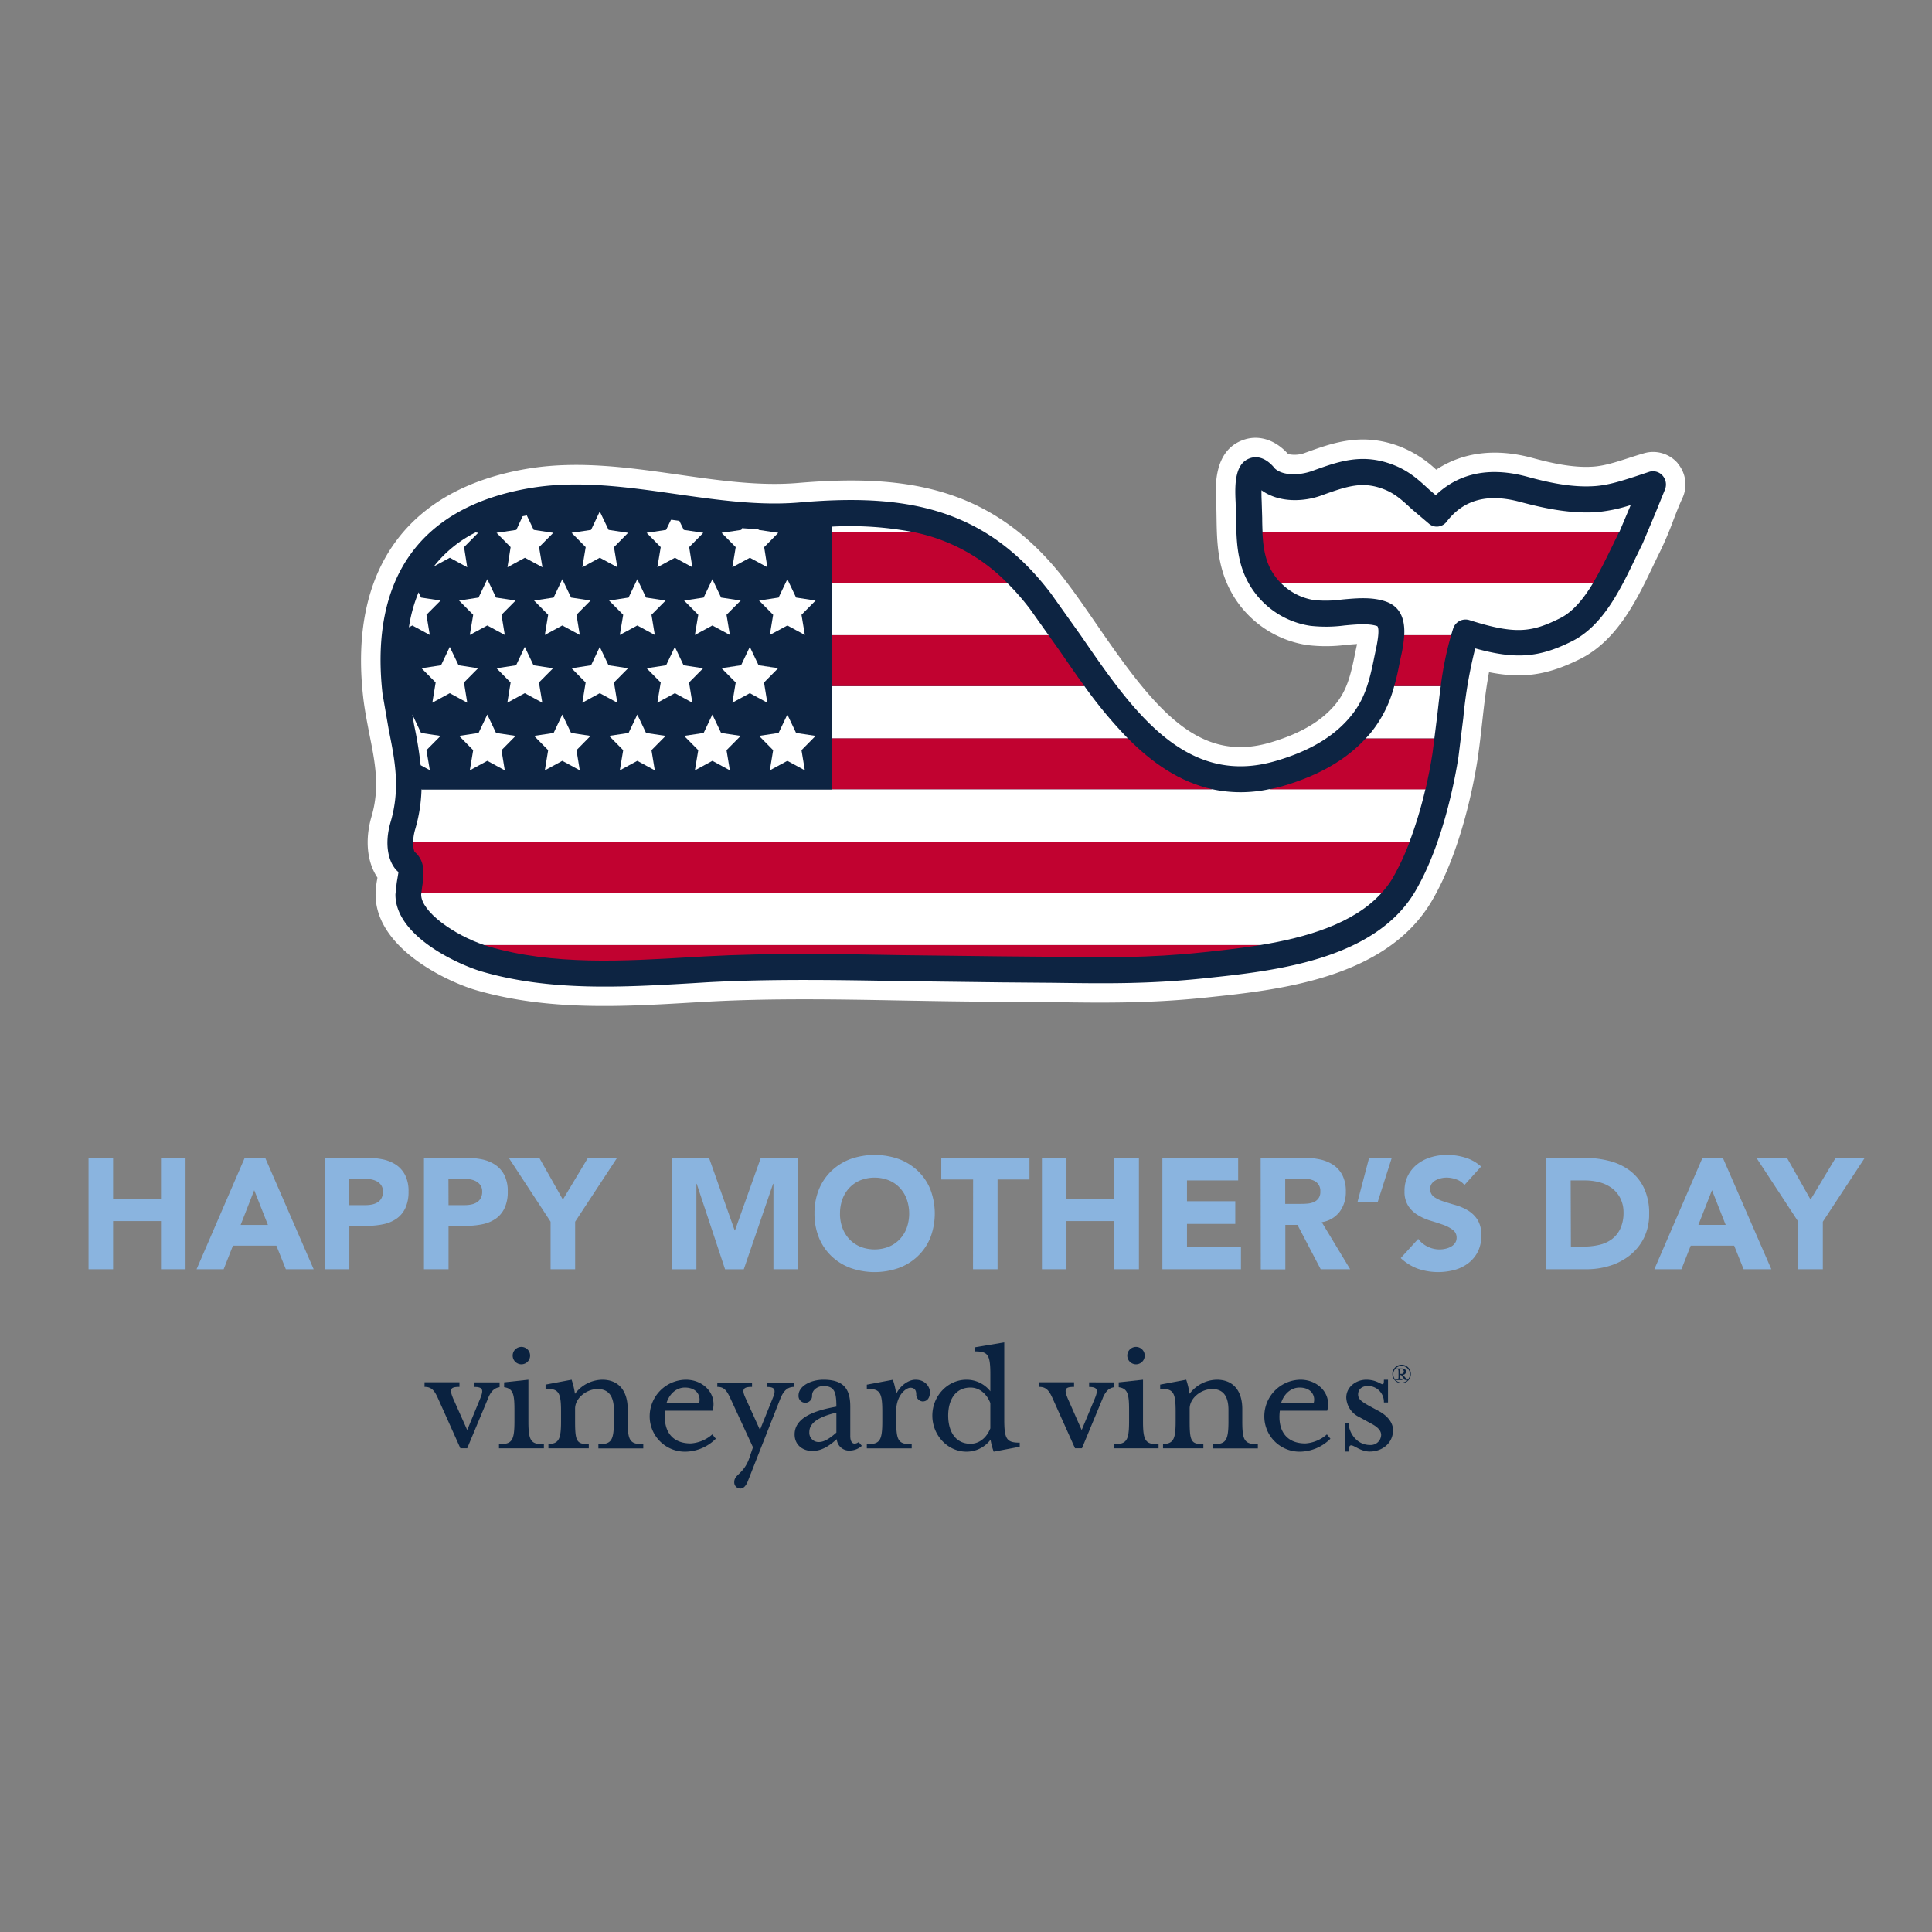 <svg id="Layer_1" data-name="Layer 1" xmlns="http://www.w3.org/2000/svg" viewBox="0 0 612 612"><rect x="0" y="0" width="612" height="612" fill="#808080" stroke="none"/><defs><style>.cls-1{fill:#fff;}.cls-2{fill:#0d2442;}.cls-3{fill:#c10230;}.cls-4{fill:#8ab4df;}.cls-5{fill:#0a2240;}</style></defs><path class="cls-1" d="M531.47,146.76a10.29,10.29,0,0,0-10.68-3.18c-1.69.49-3.31,1-4.87,1.51-4.18,1.35-7.78,2.51-11.37,2.74-6.37.42-13.28-1.17-19.2-2.78-11.65-3.15-22.11-1.78-30.4,3.74a36.54,36.54,0,0,0-10.88-7.09c-12.13-4.91-21.61-1.5-30,1.51l-.53.19a9.35,9.35,0,0,1-5.49.44c-4-4.49-9.25-6.22-14.18-4.49-9.53,3.34-8.91,15-8.63,20,.08,1.57.11,3.22.13,4.95.12,6.93.25,14.78,4.25,22.51a33.11,33.11,0,0,0,24.5,17.53,49.19,49.19,0,0,0,12.26-.06c1.08-.1,2.31-.2,3.5-.27-.08.39-.17.77-.23,1.07-.14.64-.29,1.3-.41,1.95-1.49,7.54-2.79,11.86-6.15,16-4.4,5.37-11.12,9.34-20.56,12.14-22.8,6.78-36.6-10.31-55-37.16-3.32-4.83-6.46-9.38-9.7-13.67C315,154.21,287.27,150.05,252.67,153c-12.08,1-24.53-.75-37.71-2.64-15.62-2.23-31.78-4.55-47.81-1.89-38,6.32-56.53,31.85-52.16,71.89.45,4.2,1.26,8.21,2,12.1,1.83,9.09,3.41,16.94.69,26.21-2.17,7.41-1.37,14.53,1.87,19.32,0,.24-.07.49-.1.69a29.58,29.58,0,0,0-.48,4.48c-.14,17.27,22.84,27.83,31.71,30.45,22.87,6.66,46.39,5.28,69.15,3.93l4.38-.25c20.27-1.12,41.33-.74,61.69-.36,10.26.18,20.85.38,31.25.38l16.69.14c15.7.22,30.53.43,48.7-1.51,22.43-2.36,56.35-5.92,70.88-30.32C463,269.52,467,247.27,468,240.83c.66-4.34,1.13-8.61,1.59-12.74.58-5.26,1.18-10.31,2.09-15.16,10.93,2.16,18.79.84,28.92-4.22,11.76-5.89,18-18.9,23-29.35.76-1.58,1.47-3.08,2.18-4.49a108.63,108.63,0,0,0,4.28-10.06c.95-2.5,1.87-4.85,2.87-7a10.29,10.29,0,0,0-1.51-11.05"/><path class="cls-2" d="M395.93,145.17c-4.55,1.58-4.86,7.58-4.52,13.82h0l.15,5.19c.1,6.56.21,13.33,3.55,19.77a27,27,0,0,0,20,14.29,44.51,44.51,0,0,0,10.75-.11c3.81-.36,7.76-.71,10.43.21.92,1.08-.21,6.31-.58,8l-.38,1.82c-1.66,8.41-3.27,13.62-7.44,18.7-5.2,6.35-12.9,11-23.57,14.13-28.78,8.56-45.61-15.91-61.87-39.57L332.9,188c-21.12-27.83-47.13-31.65-79.7-28.83-12.79,1.09-26.16-.83-39.11-2.68-15.16-2.17-30.84-4.42-45.93-1.92-34.8,5.79-51.07,28.32-47,65.15l2,11.56c1.91,9.47,3.72,18.42.56,29.15-2.25,7.69-.37,13.48,2.49,15.81,0,.27-.38,2.34-.55,3.44l-.4,3.59c-.11,13.37,20.18,22.36,27.3,24.46,21.82,6.36,44.81,5,67,3.7l4.38-.27c20.52-1.12,41.69-.74,62.17-.37l31.13.39,16.78.14c16.18.23,30.16.42,47.95-1.48,21.22-2.23,53.3-5.6,66.24-27.34,9-15.18,12.8-36.46,13.77-42.63l1.55-12.48a144.68,144.68,0,0,1,3.77-22c12.72,3.51,20.11,3,30.63-2.25,9.86-4.93,15.36-16.39,20.21-26.5l2.24-4.58s4-9.51,4-9.51l3-7.4a4.24,4.24,0,0,0-.69-4.45,4.05,4.05,0,0,0-4.19-1.26L517.8,151c-4.38,1.4-8.51,2.74-12.85,3-7.27.47-14.8-1.24-21.22-3-14.23-3.85-23.3.46-28.94,5.86-1-.86-2.05-1.75-2.05-1.75-3.05-2.83-6.2-5.77-11-7.7-9.94-4-17.53-1.3-25.58,1.6l-.53.19c-3.9,1.41-9.16,1.58-11.76-.76-1.25-1.59-4.21-4.59-7.95-3.27"/><path class="cls-1" d="M384,250H263.41v0H133.52a49.31,49.31,0,0,1-2,12.7,16.33,16.33,0,0,0-.65,3.89H446.52a132.89,132.89,0,0,0,5-16.61H402.07A43,43,0,0,1,384,250Z"/><path class="cls-1" d="M434.24,232.1c-.52.63-1.09,1.23-1.64,1.84h21.76l.93-7.44c.34-3,.68-6.11,1.1-9.19H441.65A39,39,0,0,1,434.24,232.1Z"/><path class="cls-1" d="M416.37,190.1a37.64,37.64,0,0,0,8.72-.19c4.68-.43,9.53-.87,13.87.63,5.08,1.75,6.09,6.27,5.86,10.67h14.85c.22-.72.43-1.44.66-2.16a4.12,4.12,0,0,1,5.16-2.61c14.48,4.59,19.62,3.92,28.7-.61,4.2-2.11,7.57-6.35,10.5-11.23h-99A18.69,18.69,0,0,0,416.37,190.1Z"/><path class="cls-1" d="M263.41,233.94h93.9a142.92,142.92,0,0,1-13.82-16.63H263.41Z"/><path class="cls-1" d="M289,168.49a106.79,106.79,0,0,0-25.54-1.67v1.67Z"/><path class="cls-1" d="M481.58,159c-10.25-2.78-17.85-.78-23.23,6.12a4,4,0,0,1-2.71,1.66,3.74,3.74,0,0,1-2.95-.86l-5.57-4.73c-2.73-2.54-5.09-4.74-8.46-6.1-7-2.85-12.07-1-19.69,1.71l-.54.2c-5.4,1.94-13.23,2.35-18.83-1.71,0,.28,0,.34,0,.67,0,.74,0,1.61.06,2.62l.17,5.51c0,1.51.05,3,.11,4.44h113l.05-.09,3.58-8.47a48.47,48.47,0,0,1-11,2.27C497,162.76,488.64,160.87,481.58,159Z"/><path class="cls-1" d="M133.41,283.37c0,5.43,10.39,12.78,20,16H399.2c14.49-2.37,29.72-6.74,38.53-16.62H133.49C133.44,283.11,133.41,283.38,133.41,283.37Z"/><path class="cls-1" d="M263.41,201.21h68.75L326.33,193A79.08,79.08,0,0,0,319,184.6H263.41Z"/><path class="cls-3" d="M402.42,180.15a19.38,19.38,0,0,0,3.23,4.45h99c2.19-3.66,4.14-7.66,6-11.48l2.25-4.63h-113C400.09,172.7,400.61,176.65,402.42,180.15Z"/><path class="cls-3" d="M263.41,184.6H319A57.23,57.23,0,0,0,289,168.49H263.41Z"/><path class="cls-3" d="M443.75,208.1s-.35,1.66-.35,1.67c-.5,2.54-1,5.06-1.75,7.54h14.74a105.18,105.18,0,0,1,3.28-16.1H444.82A43.12,43.12,0,0,1,443.75,208.1Z"/><path class="cls-3" d="M263.41,217.31h80.08c-2.74-3.76-5.35-7.55-7.85-11.2l-3.48-4.9H263.41Z"/><path class="cls-3" d="M263.41,250H384c-10.32-2.27-19.06-8.38-26.72-16.1h-93.9Z"/><path class="cls-3" d="M406.65,248.92c-1.56.46-3.08.81-4.58,1.12h49.48c.87-3.71,1.62-7.54,2.22-11.42l.59-4.68H432.6C426.42,240.64,417.92,245.57,406.65,248.92Z"/><path class="cls-3" d="M131.31,269.84c3.7,3,2.92,7.9,2.4,11.15,0,0-.13,1.06-.22,1.76H437.73a28.49,28.49,0,0,0,3.34-4.44,77.71,77.71,0,0,0,5.45-11.66H130.88A7.56,7.56,0,0,0,131.31,269.84Z"/><path class="cls-3" d="M154.78,299.82c20.45,6,42.71,4.65,64.24,3.38l4.42-.25c20.81-1.15,42.14-.76,62.77-.38l31,.37,16.89.15c15.92.22,29.67.41,47-1.43,5.47-.58,11.73-1.25,18.14-2.29H153.36C153.83,299.52,154.31,299.69,154.78,299.82Z"/><path class="cls-2" d="M263.41,250V166.82c-3.05.11-6.18.29-9.5.58a108.62,108.62,0,0,1-13.74.21l.12.24,6.19.93L242,173.31l1,6.37-5.54-3-5.53,3,1.06-6.37-4.47-4.53,6.18-.93.26-.54c-6.67-.51-13.29-1.39-19.82-2.32l1.36,2.86,6.18.93-4.47,4.53,1,6.37-5.52-3-5.55,3,1.06-6.37-4.47-4.53,6.17-.93,1.54-3.24c-15.06-2.16-29.32-4.16-43-1.89-.93.15-1.79.35-2.68.54l2.19,4.59,6.2.93-4.5,4.53,1.07,6.37-5.56-3-5.52,3,1-6.37-4.46-4.53,6.19-.93,2-4.33a60.44,60.44,0,0,0-14.91,5.14l.83.12L147,173.31l1.05,6.37-5.55-3-5.07,2.76a37.11,37.11,0,0,0-4.81,8.2l.8,1.66,6.18.94-4.49,4.51,1.06,6.39-5.52-3-1.09.58a76.18,76.18,0,0,0-.22,20.13l1.29,7.55,0,0,2.77,5.83,6.18.92-4.49,4.53,1.06,6.39-2.91-1.58a59.46,59.46,0,0,1,.29,7.62H263.41Zm-88-60.75,2.75-5.82,2.79,5.82,6.17.94-4.47,4.51,1,6.39-5.54-3-5.53,3,1-6.39-4.47-4.51Zm53.06,0,6.2.94-4.49,4.51,1.06,6.39-5.54-3-5.54,3,1.07-6.39-4.49-4.51,6.19-.94,2.77-5.82Zm-23.78,0,6.2.94-4.48,4.51,1,6.39-5.54-3-5.54,3,1.07-6.39-4.47-4.51,6.17-.94,2.77-5.82Zm47.53,0,6.18.94-4.47,4.51,1.06,6.39-5.54-3-5.55,3,1-6.39-4.46-4.51,6.18-.94,2.78-5.82Zm-65-21.44L190,162l2.79,5.84,6.18.93-4.47,4.53,1,6.37-5.55-3-5.52,3,1.06-6.37-4.47-4.53Zm-32.87,15.62,2.77,5.82,6.2.94-4.47,4.51,1,6.39-5.54-3-5.54,3,1.07-6.39-4.47-4.51,6.17-.94Zm14.81,49.63,6.2-.92,2.75-5.83,2.79,5.83,6.17.92-4.47,4.53,1,6.39-5.54-3-5.53,3,1-6.39Zm-7.42-16.91-4.47-4.51,6.2-.94,2.75-5.82,2.77,5.82,6.2.94-4.48,4.51,1.06,6.4-5.55-3-5.52,3Zm19.31-4.51,6.17-.94,2.76-5.82,2.77,5.82,6.2.94-4.47,4.51,1,6.4-5.55-3-5.52,3,1-6.4Zm23.77,0,6.17-.94,2.79-5.82,2.75,5.82,6.2.94-4.47,4.51,1,6.4-5.52-3-5.56,3,1.07-6.4Zm25.31,25.95L231.2,244l-5.54-3-5.54,3,1.07-6.39-4.49-4.53,6.19-.92,2.77-5.83,2.77,5.83,6.2.92ZM207.42,244l-5.54-3-5.54,3,1.07-6.39-4.47-4.53,6.17-.92,2.77-5.83,2.77,5.83,6.2.92-4.48,4.53ZM255,244l-5.54-3-5.55,3,1-6.39-4.46-4.53,6.18-.92,2.78-5.83,2.77,5.83,6.18.92-4.47,4.53Zm-11.89-21.47h0v0l-5.54-3-5.53,3v0h0l.28-1.65.78-4.71-4.47-4.51h0l0,0,6.18-.94,2.76-5.81,2.77,5.81,6.19.94,0,0h0L242,216.19Zm-106.11,0,1.06-6.4-4.48-4.51,6.17-.94,2.77-5.82,2.79,5.82,6.18.94L147,216.19l1.05,6.4-5.55-3Zm8.47,10.51,6.17-.92,2.77-5.83,2.77,5.83,6.2.92-4.47,4.53,1,6.39-5.54-3-5.54,3,1.07-6.39Z"/><polygon class="cls-1" points="258.36 233.1 252.18 232.18 249.41 226.35 246.63 232.18 240.45 233.1 244.91 237.63 243.86 244.02 249.41 241.01 254.95 244.02 253.89 237.63 258.36 233.1"/><polygon class="cls-1" points="210.85 233.1 204.65 232.18 201.88 226.35 199.11 232.18 192.94 233.1 197.41 237.63 196.34 244.02 201.88 241.01 207.42 244.02 206.37 237.63 210.85 233.1"/><polygon class="cls-1" points="178.12 241.01 183.66 244.02 182.61 237.63 187.07 233.1 180.91 232.18 178.12 226.35 175.37 232.18 169.17 233.1 173.64 237.63 172.59 244.02 178.12 241.01"/><polygon class="cls-1" points="148.82 244.02 154.36 241.01 159.9 244.02 158.86 237.63 163.33 233.1 157.13 232.18 154.36 226.35 151.59 232.18 145.42 233.1 149.89 237.63 148.82 244.02"/><path class="cls-1" d="M135.08,237.63l4.49-4.53-6.18-.92-2.77-5.83,0,0,.55,3.26a126.11,126.11,0,0,1,2.08,12.79l2.91,1.58Z"/><polygon class="cls-1" points="225.66 226.35 222.89 232.18 216.7 233.1 221.19 237.63 220.12 244.02 225.66 241.01 231.2 244.02 230.14 237.63 234.63 233.1 228.43 232.18 225.66 226.35"/><polygon class="cls-1" points="246.63 189.29 240.45 190.23 244.91 194.74 243.86 201.13 249.41 198.13 254.95 201.13 253.89 194.74 258.36 190.23 252.18 189.29 249.41 183.47 246.63 189.29"/><polygon class="cls-1" points="199.11 189.29 192.94 190.23 197.41 194.74 196.34 201.13 201.88 198.13 207.42 201.13 206.37 194.74 210.85 190.23 204.65 189.29 201.88 183.47 199.11 189.29"/><polygon class="cls-1" points="172.59 201.13 178.12 198.13 183.66 201.13 182.61 194.74 187.07 190.23 180.91 189.29 178.12 183.47 175.37 189.29 169.17 190.23 173.64 194.74 172.59 201.13"/><polygon class="cls-1" points="145.42 190.23 149.89 194.74 148.82 201.13 154.36 198.13 159.9 201.13 158.86 194.74 163.33 190.23 157.13 189.29 154.36 183.47 151.59 189.29 145.42 190.23"/><path class="cls-1" d="M136.14,201.13l-1.06-6.39,4.49-4.51-6.18-.94-.8-1.66a47.13,47.13,0,0,0-3.06,11.08l1.09-.58Z"/><polygon class="cls-1" points="222.89 189.29 216.7 190.23 221.19 194.74 220.12 201.13 225.66 198.13 231.2 201.13 230.14 194.74 234.63 190.23 228.43 189.29 225.66 183.47 222.89 189.29"/><polygon class="cls-1" points="231.99 222.56 232 222.55 232.27 220.9 231.99 222.56"/><rect class="cls-1" x="242.53" y="216.15" height="6.44" transform="translate(-32.15 41.9) rotate(-9.26)"/><polygon class="cls-1" points="237.52 204.92 240.29 210.74 246.46 211.68 246.48 211.65 240.29 210.71 237.52 204.9 234.76 210.71 228.58 211.65 228.6 211.68 234.75 210.74 237.52 204.92"/><polygon class="cls-1" points="242.02 216.19 242.02 216.19 246.48 211.68 246.46 211.68 240.29 210.74 237.52 204.92 234.75 210.74 228.6 211.68 228.58 211.68 233.05 216.19 232.27 220.9 232 222.55 231.99 222.59 237.52 219.58 243.06 222.59 243.05 222.55 242.02 216.19"/><polygon class="cls-1" points="184.47 222.59 189.99 219.58 195.54 222.59 194.49 216.19 198.96 211.68 192.76 210.74 189.99 204.92 187.23 210.74 181.06 211.68 185.51 216.19 184.47 222.59"/><polygon class="cls-1" points="171.78 222.59 170.72 216.19 175.2 211.68 169 210.74 166.23 204.92 163.48 210.74 157.28 211.68 161.75 216.19 160.71 222.59 166.23 219.58 171.78 222.59"/><polygon class="cls-1" points="148.01 222.59 146.97 216.19 151.44 211.68 145.26 210.74 142.47 204.92 139.7 210.74 133.53 211.68 138 216.19 136.95 222.59 142.47 219.58 148.01 222.59"/><polygon class="cls-1" points="208.23 222.59 213.78 219.58 219.31 222.59 218.27 216.19 222.74 211.68 216.54 210.74 213.78 204.92 211 210.74 204.83 211.68 209.3 216.19 208.23 222.59"/><path class="cls-1" d="M228.58,168.78l4.47,4.53L232,179.68l5.53-3,5.54,3-1-6.37,4.46-4.53-6.19-.93-.12-.24c-1.72-.07-3.44-.17-5.15-.3l-.26.54Z"/><polygon class="cls-1" points="185.53 173.31 184.47 179.68 189.99 176.67 195.54 179.68 194.49 173.31 198.96 168.78 192.78 167.85 189.99 162.01 187.23 167.85 181.06 168.78 185.53 173.31"/><path class="cls-1" d="M157.29,168.78l4.46,4.53-1,6.37,5.52-3,5.56,3-1.07-6.37,4.5-4.53-6.2-.93-2.19-4.59c-.44.08-.88.16-1.31.26l-2,4.33Z"/><path class="cls-1" d="M148,179.68,147,173.31l4.47-4.53-.83-.12a38.72,38.72,0,0,0-13.21,10.77l5.07-2.76Z"/><path class="cls-1" d="M204.83,168.78l4.47,4.53-1.06,6.37,5.55-3,5.52,3-1-6.37,4.47-4.53-6.18-.93L215.2,165l-2.28-.33-.38,0L211,167.85Z"/><path class="cls-4" d="M28.05,366.75h7.78v13.17H51V366.75h7.78v35.31H51V386.8H35.83v15.26H28.05Z"/><path class="cls-4" d="M77.53,366.75H84l15.36,35.31H90.55l-3-7.48H73.79l-2.94,7.48H62.27Zm3,10.27-4.3,11h8.64Z"/><path class="cls-4" d="M102.88,366.75H116a26.1,26.1,0,0,1,5.18.49,11.92,11.92,0,0,1,4.27,1.73,8.72,8.72,0,0,1,2.89,3.29,11.21,11.21,0,0,1,1.07,5.21,12,12,0,0,1-1,5.19,8.37,8.37,0,0,1-2.74,3.34,11.1,11.1,0,0,1-4.14,1.77,24.13,24.13,0,0,1-5.19.53h-5.68v13.76h-7.78Zm7.78,15h5.18a10.35,10.35,0,0,0,2-.2,5.3,5.3,0,0,0,1.74-.67,3.63,3.63,0,0,0,1.25-1.3,4.17,4.17,0,0,0,.47-2.07,3.47,3.47,0,0,0-.62-2.17,4.17,4.17,0,0,0-1.6-1.27,6.66,6.66,0,0,0-2.17-.57,20.42,20.42,0,0,0-2.29-.13h-4Z"/><path class="cls-4" d="M134.3,366.75h13.12a26.13,26.13,0,0,1,5.19.49,11.79,11.79,0,0,1,4.26,1.73,8.66,8.66,0,0,1,2.9,3.29,11.34,11.34,0,0,1,1.07,5.21,12,12,0,0,1-1,5.19A8.45,8.45,0,0,1,157.1,386a11.24,11.24,0,0,1-4.14,1.77,24.26,24.26,0,0,1-5.19.53h-5.69v13.76H134.3Zm7.78,15h5.19a10.18,10.18,0,0,0,2-.2,5.27,5.27,0,0,0,1.75-.67,3.6,3.6,0,0,0,1.24-1.3,4.06,4.06,0,0,0,.48-2.07,3.47,3.47,0,0,0-.63-2.17,4.06,4.06,0,0,0-1.59-1.27,6.73,6.73,0,0,0-2.17-.57,20.6,20.6,0,0,0-2.3-.13h-4Z"/><path class="cls-4" d="M174.41,387l-13.27-20.25h9.68L178.3,380l7.93-13.21h9.23L182.19,387v15.06h-7.78Z"/><path class="cls-4" d="M212.82,366.75h11.77l8.13,23h.1l8.19-23h11.72v35.31H245V375h-.11l-9.28,27.08h-5.93L220.7,375h-.1v27.08h-7.78Z"/><path class="cls-4" d="M258,384.4a19.94,19.94,0,0,1,1.43-7.68,17,17,0,0,1,4-5.86,17.64,17.64,0,0,1,6-3.72,23.21,23.21,0,0,1,15.26,0,17.55,17.55,0,0,1,6,3.72,16.85,16.85,0,0,1,4,5.86,21.51,21.51,0,0,1,0,15.37,16.85,16.85,0,0,1-4,5.86,17.37,17.37,0,0,1-6,3.71,23,23,0,0,1-15.26,0,17.47,17.47,0,0,1-6-3.71,17,17,0,0,1-4-5.86A20,20,0,0,1,258,384.4Zm8.08,0a12.85,12.85,0,0,0,.78,4.57,10.54,10.54,0,0,0,2.22,3.59,10.21,10.21,0,0,0,3.46,2.37,12.44,12.44,0,0,0,9,0,10.11,10.11,0,0,0,3.46-2.37,10.39,10.39,0,0,0,2.22-3.59,13.69,13.69,0,0,0,0-9.11,10.39,10.39,0,0,0-2.22-3.61,10,10,0,0,0-3.46-2.37,12.44,12.44,0,0,0-9,0,10.07,10.07,0,0,0-3.46,2.37,10.54,10.54,0,0,0-2.22,3.61A13,13,0,0,0,266.09,384.4Z"/><path class="cls-4" d="M308.25,373.63H298.17v-6.88h27.94v6.88H316v28.43h-7.78Z"/><path class="cls-4" d="M330.05,366.75h7.78v13.17H353V366.75h7.78v35.31H353V386.8H337.83v15.26h-7.78Z"/><path class="cls-4" d="M368.21,366.75h24v7.18H376v6.58H391.3v7.19H376v7.18H393.1v7.18H368.21Z"/><path class="cls-4" d="M399.34,366.75H413a24.09,24.09,0,0,1,5.12.52,12.12,12.12,0,0,1,4.24,1.75,8.72,8.72,0,0,1,2.89,3.29,11.08,11.08,0,0,1,1.07,5.16,10.4,10.4,0,0,1-1.94,6.36,8.76,8.76,0,0,1-5.69,3.32l9,14.91h-9.33L411,388h-3.84v14.11h-7.78Zm7.78,14.61h4.59c.69,0,1.43,0,2.22-.07a7,7,0,0,0,2.12-.45,3.66,3.66,0,0,0,1.57-1.18,3.51,3.51,0,0,0,.62-2.24,3.47,3.47,0,0,0-1.94-3.37,6.35,6.35,0,0,0-1.95-.57,15.76,15.76,0,0,0-2.15-.15h-5.08Z"/><path class="cls-4" d="M436.4,380.81H430l3.7-14.06h7.18Z"/><path class="cls-4" d="M463.89,375.38a5.65,5.65,0,0,0-2.57-1.78,9.24,9.24,0,0,0-3.07-.57,8.15,8.15,0,0,0-1.74.2,6.32,6.32,0,0,0-1.7.63,3.63,3.63,0,0,0-1.3,1.12,3.1,3.1,0,0,0,.7,4.14,11.48,11.48,0,0,0,3,1.44c1.21.4,2.52.8,3.91,1.2a16.32,16.32,0,0,1,3.92,1.7,9.31,9.31,0,0,1,3,2.94,9,9,0,0,1,1.2,4.94,11.41,11.41,0,0,1-1.1,5.14,10.68,10.68,0,0,1-3,3.64,12.68,12.68,0,0,1-4.34,2.14,20,20,0,0,1-11.6-.34,16,16,0,0,1-5.49-3.4l5.54-6.08a8.18,8.18,0,0,0,3,2.47,8.63,8.63,0,0,0,3.77.87,8.53,8.53,0,0,0,1.92-.23,6.36,6.36,0,0,0,1.74-.67,3.74,3.74,0,0,0,1.25-1.15,2.88,2.88,0,0,0,.48-1.64,3,3,0,0,0-1.23-2.52A11.16,11.16,0,0,0,457.2,388c-1.23-.44-2.56-.87-4-1.3a17.44,17.44,0,0,1-4-1.75,9.62,9.62,0,0,1-3.07-2.89,8.33,8.33,0,0,1-1.22-4.74,10.73,10.73,0,0,1,1.12-5,10.88,10.88,0,0,1,3-3.59,13.05,13.05,0,0,1,4.31-2.17,17.75,17.75,0,0,1,5-.72,19.63,19.63,0,0,1,5.78.85,13.28,13.28,0,0,1,5.05,2.84Z"/><path class="cls-4" d="M489.83,366.75H501.5a33.32,33.32,0,0,1,8.05.94,18.54,18.54,0,0,1,6.66,3.07,15,15,0,0,1,4.52,5.51,18.55,18.55,0,0,1,1.67,8.23,16.79,16.79,0,0,1-1.62,7.56,16.24,16.24,0,0,1-4.37,5.49,19.32,19.32,0,0,1-6.33,3.37,24.79,24.79,0,0,1-7.53,1.14H489.83Zm7.78,28.13h4a21.49,21.49,0,0,0,5-.55,10.58,10.58,0,0,0,4-1.82,8.76,8.76,0,0,0,2.67-3.34,11.85,11.85,0,0,0,1-5.07,9.86,9.86,0,0,0-1-4.51,9.22,9.22,0,0,0-2.62-3.17,11.61,11.61,0,0,0-3.87-1.87,17.41,17.41,0,0,0-4.66-.62h-4.59Z"/><path class="cls-4" d="M539.31,366.75h6.43l15.37,35.31h-8.78l-3-7.48H535.57l-2.94,7.48h-8.58Zm3,10.27L538,388h8.64Z"/><path class="cls-4" d="M569.64,387l-13.27-20.25h9.68L573.54,380l7.93-13.21h9.22L577.42,387v15.06h-7.78Z"/><path class="cls-5" d="M306.14,459.85a9.49,9.49,0,0,0,7.63-3.79,22.25,22.25,0,0,0,1,3.79l8.25-1.56V457c-4.1,0-4.9-1.06-4.9-7.27V425.23l-9.32,1.56v1.3c4.16,0,4.91,1.05,4.91,7.26v5.37a9.56,9.56,0,0,0-7.57-3.66c-5.9,0-10.8,5.09-10.8,11.37S300.24,459.85,306.14,459.85Zm1.3-20.31c2.8,0,5.15,2,6.27,4.91v8c-1.12,2.92-3.47,4.9-6.27,4.9-4.84,0-7.08-4-7.08-8.93S302.6,439.54,307.44,439.54Z"/><path class="cls-5" d="M444,432.32a2.93,2.93,0,1,0,2.92,2.93A2.93,2.93,0,0,0,444,432.32Zm2.06,4.57a1.86,1.86,0,0,1-1.14-.79l-.53-.6a1,1,0,0,0,1-1c0-.6-.47-1-1.24-1h-1.8v.16c.56,0,.66.14.66,1v1.33c0,.83-.1,1-.66,1v.17h1.86v-.17c-.54,0-.65-.14-.65-1v-.42h.29l1.15,1.56h.92a2.64,2.64,0,1,1,.71-1.81A2.59,2.59,0,0,1,446.06,436.89Zm-2-1.68h-.54v-1.45h.54a.73.73,0,0,1,0,1.45Z"/><path class="cls-5" d="M217.25,459.85a13.93,13.93,0,0,0,9.5-4.1l-1.12-1.37a11.39,11.39,0,0,1-6.83,2.86c-6.4,0-8.82-4.53-8.07-10.37h15c1.49-5.34-2.92-9.81-8.44-9.81a11.59,11.59,0,0,0-11.49,11.37A11.18,11.18,0,0,0,217.25,459.85Zm-.31-20.31c4.09,0,5.15,3,4.47,5H211.1C212,441.53,214.27,439.54,216.94,439.54Z"/><path class="cls-5" d="M242.93,439.35c2.54,0,3,.87,1.8,3.67l-4,9.94L236.22,443c-1.42-3-.74-3.67,2-3.67v-1.24h-11v1.24c2,0,2.92.94,4.16,3.67l7.14,15.46-1.28,3.75c-1.86,4.84-4.65,4.84-4.65,7.26a1.94,1.94,0,0,0,2,2.05c1,0,1.8-1.05,2.29-2.3L247.21,443c1.12-2.73,2.48-3.67,4.41-3.67v-1.24h-8.69Z"/><path class="cls-5" d="M437,447.12l-3-1.62c-2.73-1.49-3.79-2.29-3.79-3.78s1.06-2.68,3.17-2.68a5.06,5.06,0,0,1,5,5.22h1.3v-7.2h-1.3c0,3.23-.93,0-5.59,0-3.23,0-6.33,2.29-6.33,5.65a7.16,7.16,0,0,0,4.16,6.2l3.41,1.87c2.17,1.12,3.48,2.24,3.48,3.79a3.3,3.3,0,0,1-3.48,3.17c-4.47,0-6.83-4.16-6.83-7H426v9.07h1.24c0-4.42,2.36,0,6.65,0,4,0,7.38-2.68,7.38-6.77C441.29,450.85,439.74,448.67,437,447.12Z"/><path class="cls-5" d="M198.83,450.22v-3.91c0-5.27-2.49-9.25-8.07-9.25a11,11,0,0,0-8.63,4.47,25.26,25.26,0,0,0-1.06-4.47l-8.25,1.55v1.31c4.09,0,4.9,1,4.9,7.2v3.1c0,5.74-.7,7.07-4,7.24v1.33h12.79v-1.32c-3.85,0-4.34-.85-4.34-7.25v-4c0-3.41,3.72-6.21,7.13-6.21,3.73,0,5.16,2.61,5.16,6.64v3.6c0,6.21-.87,7.25-4.91,7.25v1.32h14.22v-1.32C199.57,457.47,198.83,456.43,198.83,450.22Z"/><path class="cls-5" d="M290,437.06c-2.32,0-4.93,2-6.1,4.49v0a25.26,25.26,0,0,0-1.06-4.47l-8.26,1.55v1.31c4.1,0,4.91,1,4.91,7.2v3.1c0,6.21-.81,7.25-4.91,7.25v1.32h14.22v-1.32c-4.16,0-4.9-1-4.9-7.25v-3.77c.2-4.69,3.17-6.87,4.47-6.87s1.87.75,1.87,2.08a2.21,2.21,0,0,0,2,2.26c1.81,0,2.34-1.57,2.34-3C294.56,439.39,293.16,437.06,290,437.06Z"/><path class="cls-5" d="M272,456.8a2.26,2.26,0,0,1-1.23.5c-.93,0-1.43-.87-1.43-2.42V445.5c0-5.9-2.48-8.44-8.5-8.44-4,0-7.89,2-7.89,5a2.15,2.15,0,1,0,4.29,0c0-2,2.11-3,3.53-3,3.55,0,4.17,1.87,4.17,6.53-7.08,1.24-13.23,3.53-13.23,8.81,0,3.3,2.55,5.22,5.59,5.22,2.48,0,4.72-1,7.76-3.73a3.92,3.92,0,0,0,4.22,3.61A5.77,5.77,0,0,0,273,458Zm-7.06-3c-2.86,2.55-4.35,3-5.66,3a2.94,2.94,0,0,1-2.91-3.16c0-2.74,2.66-4.78,8.57-6.15Z"/><path class="cls-5" d="M156.1,440.48h0a3.69,3.69,0,0,1,2.16-1.05v-1.54h-7.95v1.46c2.73,0,2.91,1,1.8,3.67L148,453,143.54,443c-1.24-3-.87-3.67,2-3.67v-1.46H134.48v1.46c2.11,0,3.1,1,4.28,3.67l7.07,15.77H148L154.59,443a7.75,7.75,0,0,1,1.45-2.48Z"/><path class="cls-5" d="M165.13,432.18a2.76,2.76,0,1,0-2.73-2.79A2.77,2.77,0,0,0,165.13,432.18Zm6.11,25.27c-.14,0-.27,0-.4,0-2.85-.3-3.46-1.8-3.46-7.2v-.52h0V437.06l-7.69.83v1.54c2.75.42,3.27,2,3.27,7.08v3.71c0,6.21-.8,7.27-4.9,7.27v1.3h14.23v-1.3C171.9,457.49,171.56,457.47,171.24,457.45Z"/><path class="cls-5" d="M411.94,459.85a13.93,13.93,0,0,0,9.5-4.1l-1.12-1.37a11.39,11.39,0,0,1-6.83,2.86c-6.39,0-8.81-4.53-8.07-10.37h15c1.5-5.34-2.92-9.81-8.44-9.81a11.59,11.59,0,0,0-11.48,11.37A11.17,11.17,0,0,0,411.94,459.85Zm-.31-20.31c4.1,0,5.15,3,4.47,5H405.79C406.66,441.53,409,439.54,411.63,439.54Z"/><path class="cls-5" d="M393.52,450.22v-3.91c0-5.27-2.48-9.25-8.07-9.25a11,11,0,0,0-8.63,4.47,25.26,25.26,0,0,0-1.06-4.47l-8.25,1.55v1.31c4.09,0,4.9,1,4.9,7.2v3.1c0,5.74-.7,7.07-4,7.24v1.33h12.78v-1.32c-3.84,0-4.34-.85-4.34-7.25v-4c0-3.41,3.72-6.21,7.14-6.21,3.72,0,5.15,2.61,5.15,6.64v3.6c0,6.21-.87,7.25-4.9,7.25v1.32h14.21v-1.32C394.26,457.47,393.52,456.43,393.52,450.22Z"/><path class="cls-5" d="M350.79,440.48h0a3.75,3.75,0,0,1,2.16-1.05v-1.54H345v1.46c2.73,0,2.91,1,1.8,3.67L342.64,453,338.23,443c-1.24-3-.87-3.67,2-3.67v-1.46H329.17v1.46c2.11,0,3.1,1,4.28,3.67l7.08,15.77h2.2L349.28,443a7.76,7.76,0,0,1,1.46-2.48Z"/><path class="cls-5" d="M359.82,432.18a2.76,2.76,0,1,0-2.73-2.79A2.77,2.77,0,0,0,359.82,432.18Zm6.11,25.27c-.14,0-.27,0-.4,0-2.85-.3-3.46-1.8-3.46-7.2v-.52h0V437.06l-7.69.83v1.54c2.75.42,3.28,2,3.28,7.08v3.71c0,6.21-.81,7.27-4.9,7.27v1.3H367v-1.3C366.59,457.49,366.25,457.47,365.93,457.45Z"/></svg>